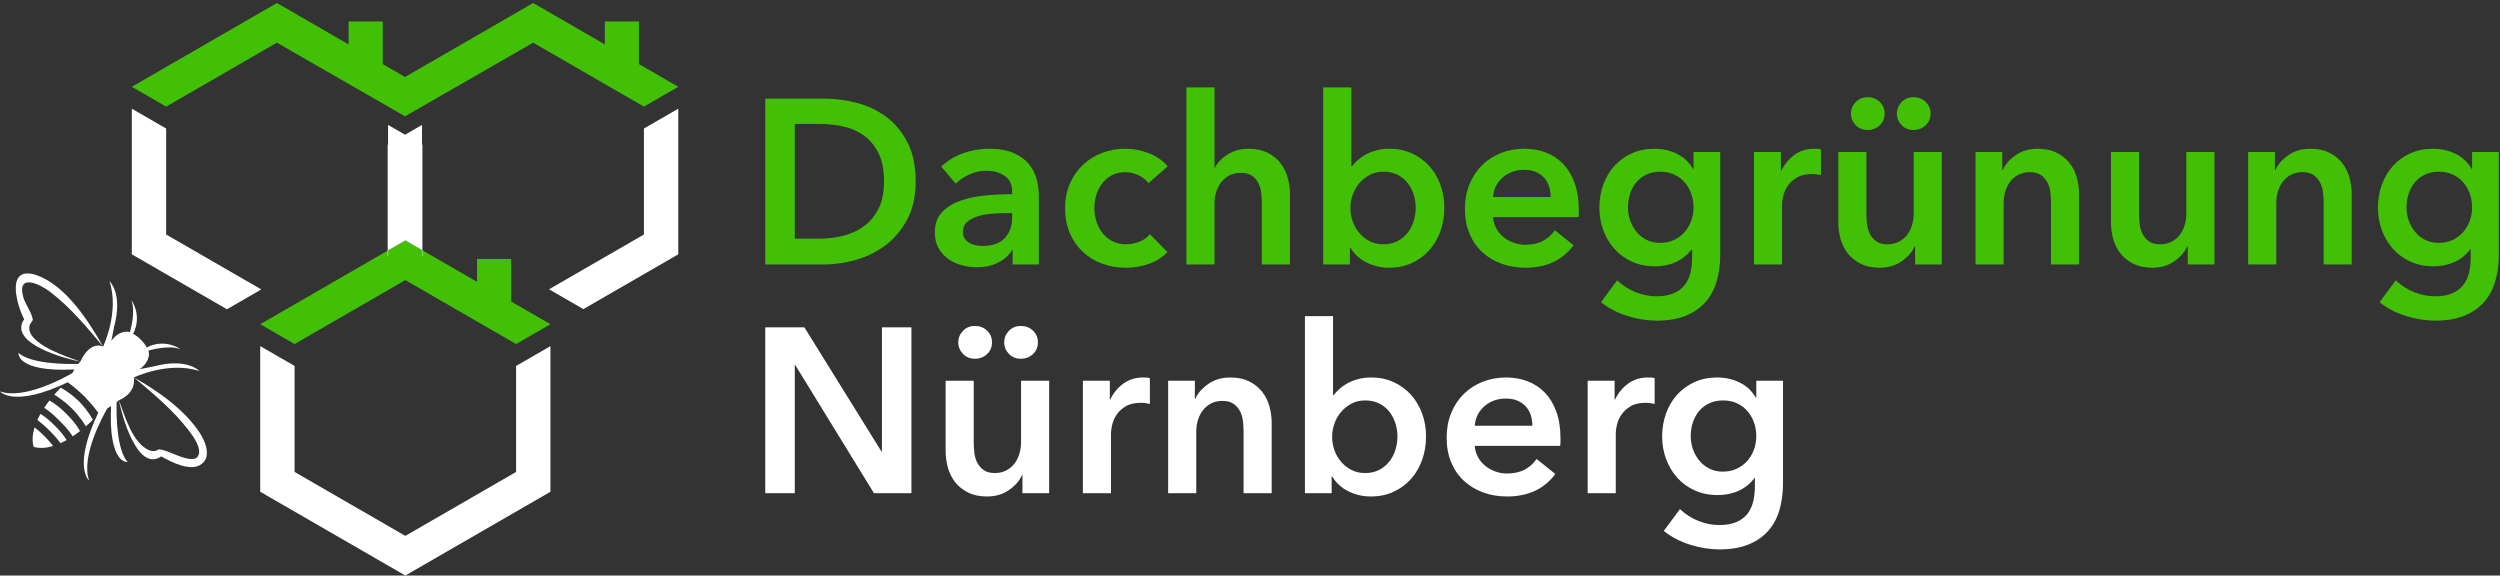 <?xml version="1.0" encoding="UTF-8"?>
<svg width="695px" height="160px" viewBox="0 0 695 160" version="1.1" xmlns="http://www.w3.org/2000/svg" xmlns:xlink="http://www.w3.org/1999/xlink" xmlns:sketch="http://www.bohemiancoding.com/sketch/ns">
    <rect x="0" y="0" width="695" height="160" fill="#333333" stroke="none"/>
    <title>Slice 1</title>
    <description>Created with Sketch (http://www.bohemiancoding.com/sketch)</description>
    <defs></defs>
    <g id="Page-1" stroke="none" stroke-width="1" fill="none" fill-rule="evenodd" sketch:type="MSPage">
        <g id="Logo-Dachbegruenung-nuernberg-weiss" sketch:type="MSLayerGroup" transform="translate(0, 1)">
            <g id="Page-1" sketch:type="MSShapeGroup">
                <g id="Logo-Dachbegruenung-nuernberg">
                    <g id="Page-1">
                        <g id="30300_dachbegrueningnuernberg">
                            <path d="M177.642,4.973 L168.15,4.973 L168.15,11.343 L148.22,-0.164 L112.601,20.401 L106.404,16.822 L106.404,4.973 L96.913,4.973 L96.913,11.343 L76.981,-0.164 L36.643,23.126 L46.19,28.637 L76.981,10.86 L112.601,31.338 L148.22,10.86 L179.011,28.637 L188.559,23.126 L177.642,16.823 L177.642,4.973" id="Fill-1" fill="#42C006"></path>
                            <path d="M142.104,70.979 L132.613,70.979 L132.613,77.349 L112.682,65.841 L72.343,89.131 L81.89,94.643 L112.682,76.866 L143.473,94.643 L153.02,89.131 L142.104,82.829 L142.104,70.979" id="Fill-2" fill="#42C006"></path>
                            <path d="M244.131,57.213 C243.045,59.255 241.645,60.872 239.931,62.065 C238.215,63.259 236.294,64.106 234.168,64.605 C232.041,65.104 229.913,65.353 227.786,65.353 L220.949,65.353 L220.949,33.445 L227.786,33.445 C229.913,33.445 232.041,33.664 234.168,34.097 C236.294,34.531 238.215,35.334 239.931,36.506 C241.645,37.678 243.045,39.306 244.131,41.39 C245.215,43.474 245.759,46.166 245.759,49.465 C245.759,52.59 245.215,55.173 244.131,57.213 L244.131,57.213 L244.131,57.213 Z M246.345,31.46 C243.913,29.659 241.178,28.366 238.14,27.585 C235.101,26.804 232.084,26.413 229.088,26.413 L212.744,26.413 L212.744,72.516 L229.088,72.516 C232.084,72.516 235.101,72.072 238.14,71.181 C241.178,70.292 243.913,68.914 246.345,67.046 C248.776,65.18 250.75,62.792 252.271,59.883 C253.79,56.975 254.55,53.502 254.55,49.465 C254.55,45.125 253.79,41.487 252.271,38.557 C250.75,35.627 248.776,33.261 246.345,31.46 L246.345,31.46 L246.345,31.46 Z" id="Fill-3" fill="#42C006"></path>
                            <path d="M281.378,59.362 C281.378,61.837 280.683,63.791 279.294,65.223 C277.904,66.656 275.864,67.372 273.173,67.372 C272.522,67.372 271.871,67.307 271.219,67.177 C270.568,67.046 269.982,66.829 269.461,66.526 C268.94,66.222 268.517,65.82 268.191,65.321 C267.866,64.822 267.703,64.204 267.703,63.464 C267.703,62.293 268.094,61.371 268.875,60.697 C269.657,60.025 270.633,59.504 271.806,59.135 C272.978,58.766 274.258,58.527 275.647,58.418 C277.036,58.311 278.36,58.255 279.62,58.255 L281.378,58.255 L281.378,59.362 L281.378,59.362 Z M286.001,44.581 C284.959,43.322 283.537,42.302 281.736,41.521 C279.934,40.739 277.644,40.348 274.866,40.348 C272.478,40.348 270.123,40.761 267.801,41.586 C265.478,42.411 263.427,43.648 261.647,45.297 L265.685,50.05 C266.683,49.053 267.941,48.206 269.461,47.511 C270.98,46.817 272.564,46.469 274.215,46.469 C276.168,46.469 277.85,46.936 279.261,47.869 C280.672,48.803 281.378,50.246 281.378,52.2 L281.378,52.981 C278.946,52.981 276.462,53.101 273.922,53.339 C271.382,53.579 269.07,54.067 266.987,54.804 C264.903,55.543 263.199,56.606 261.875,57.995 C260.55,59.385 259.889,61.251 259.889,63.595 C259.889,65.419 260.268,66.949 261.028,68.186 C261.788,69.423 262.743,70.422 263.894,71.181 C265.043,71.941 266.303,72.484 267.671,72.809 C269.038,73.134 270.35,73.297 271.61,73.297 C273.824,73.297 275.799,72.852 277.536,71.963 C279.272,71.073 280.531,69.934 281.313,68.544 L281.508,68.544 L281.508,72.516 L288.801,72.516 L288.801,53.502 C288.801,51.94 288.595,50.376 288.183,48.814 C287.77,47.251 287.043,45.84 286.001,44.581 L286.001,44.581 L286.001,44.581 Z" id="Fill-4" fill="#42C006"></path>
                            <path d="M306.349,50.05 C307.066,49.096 307.966,48.325 309.052,47.739 C310.137,47.153 311.396,46.86 312.829,46.86 C314.087,46.86 315.324,47.153 316.54,47.739 C317.755,48.325 318.667,49.053 319.275,49.921 L324.615,45.232 C323.355,43.713 321.652,42.519 319.503,41.651 C317.354,40.783 315.129,40.348 312.829,40.348 C310.527,40.348 308.368,40.739 306.349,41.521 C304.331,42.302 302.561,43.409 301.042,44.841 C299.522,46.274 298.318,48.01 297.428,50.05 C296.538,52.091 296.093,54.371 296.093,56.888 C296.093,59.493 296.538,61.816 297.428,63.856 C298.318,65.896 299.534,67.632 301.075,69.065 C302.615,70.497 304.417,71.583 306.479,72.321 C308.541,73.058 310.723,73.428 313.023,73.428 C315.368,73.428 317.549,73.047 319.568,72.288 C321.586,71.529 323.248,70.455 324.55,69.065 L319.666,64.116 C318.928,65.027 317.95,65.722 316.736,66.2 C315.52,66.678 314.304,66.917 313.089,66.917 C311.613,66.917 310.322,66.623 309.215,66.037 C308.107,65.451 307.185,64.68 306.447,63.725 C305.708,62.771 305.155,61.696 304.787,60.502 C304.417,59.309 304.233,58.104 304.233,56.888 C304.233,55.673 304.406,54.468 304.754,53.274 C305.101,52.081 305.633,51.006 306.349,50.05" id="Fill-5" fill="#42C006"></path>
                            <path d="M355.903,44.255 C354.969,43.083 353.775,42.139 352.321,41.423 C350.866,40.706 349.119,40.348 347.08,40.348 C345.907,40.348 344.822,40.501 343.824,40.804 C342.825,41.109 341.935,41.51 341.154,42.008 C340.373,42.508 339.689,43.073 339.103,43.702 C338.517,44.331 338.071,44.971 337.768,45.623 L337.638,45.623 L337.638,23.288 L329.823,23.288 L329.823,72.516 L337.638,72.516 L337.638,55.456 C337.638,54.413 337.79,53.394 338.093,52.395 C338.396,51.397 338.852,50.496 339.461,49.692 C340.068,48.89 340.828,48.25 341.74,47.772 C342.651,47.295 343.736,47.055 344.996,47.055 C346.254,47.055 347.264,47.316 348.023,47.837 C348.783,48.358 349.369,49.02 349.782,49.823 C350.194,50.627 350.466,51.516 350.596,52.493 C350.727,53.469 350.791,54.413 350.791,55.325 L350.791,72.516 L358.605,72.516 L358.605,52.981 C358.605,51.376 358.388,49.812 357.954,48.293 C357.52,46.774 356.836,45.427 355.903,44.255" id="Fill-6" fill="#42C006"></path>
                            <path d="M393.02,60.404 C392.65,61.621 392.097,62.706 391.359,63.661 C390.62,64.616 389.688,65.397 388.559,66.005 C387.43,66.613 386.106,66.917 384.587,66.917 C383.154,66.917 381.873,66.623 380.745,66.037 C379.615,65.451 378.65,64.68 377.847,63.725 C377.043,62.771 376.437,61.696 376.024,60.502 C375.61,59.309 375.405,58.104 375.405,56.888 C375.405,55.673 375.61,54.458 376.024,53.242 C376.437,52.026 377.043,50.941 377.847,49.986 C378.65,49.031 379.615,48.25 380.745,47.641 C381.873,47.034 383.154,46.73 384.587,46.73 C386.106,46.73 387.43,47.023 388.559,47.609 C389.688,48.195 390.62,48.966 391.359,49.921 C392.097,50.876 392.65,51.951 393.02,53.144 C393.388,54.338 393.573,55.543 393.573,56.758 C393.573,57.974 393.388,59.19 393.02,60.404 L393.02,60.404 L393.02,60.404 Z M397.284,45.102 C395.938,43.627 394.332,42.464 392.466,41.618 C390.599,40.772 388.559,40.348 386.345,40.348 C384.913,40.348 383.632,40.511 382.503,40.837 C381.374,41.162 380.387,41.564 379.54,42.041 C378.693,42.519 377.967,43.04 377.358,43.604 C376.751,44.169 376.252,44.711 375.861,45.232 L375.666,45.232 L375.666,23.288 L367.852,23.288 L367.852,72.516 L375.275,72.516 L375.275,67.828 L375.405,67.828 C376.49,69.651 377.999,71.041 379.931,71.995 C381.862,72.949 383.936,73.428 386.149,73.428 C388.536,73.428 390.675,72.983 392.563,72.093 C394.452,71.203 396.058,70.009 397.382,68.511 C398.706,67.014 399.727,65.255 400.442,63.237 C401.159,61.218 401.518,59.059 401.518,56.758 C401.518,54.458 401.148,52.309 400.41,50.311 C399.672,48.315 398.63,46.578 397.284,45.102 L397.284,45.102 L397.284,45.102 Z" id="Fill-7" fill="#42C006"></path>
                            <path d="M415.062,53.762 C415.234,51.548 416.136,49.736 417.764,48.325 C419.392,46.915 421.378,46.209 423.723,46.209 C424.981,46.209 426.077,46.416 427.011,46.828 C427.943,47.24 428.714,47.794 429.322,48.488 C429.93,49.183 430.374,49.986 430.657,50.897 C430.938,51.809 431.08,52.764 431.08,53.762 L415.062,53.762 L415.062,53.762 Z M434.597,44.613 C433.251,43.203 431.655,42.139 429.811,41.423 C427.965,40.706 425.957,40.348 423.787,40.348 C421.443,40.348 419.262,40.75 417.243,41.553 C415.225,42.357 413.477,43.485 412.001,44.939 C410.524,46.394 409.363,48.152 408.518,50.213 C407.671,52.276 407.247,54.566 407.247,57.084 C407.247,59.645 407.671,61.934 408.518,63.953 C409.363,65.972 410.536,67.676 412.033,69.065 C413.531,70.455 415.3,71.529 417.341,72.288 C419.381,73.047 421.616,73.428 424.048,73.428 C429.908,73.428 434.379,71.344 437.462,67.177 L432.253,63.009 C431.384,64.268 430.276,65.255 428.932,65.972 C427.585,66.688 425.937,67.046 423.982,67.046 C422.854,67.046 421.769,66.851 420.727,66.46 C419.686,66.07 418.751,65.538 417.927,64.865 C417.102,64.192 416.439,63.389 415.94,62.455 C415.44,61.522 415.148,60.492 415.062,59.362 L438.83,59.362 C438.872,59.015 438.895,58.669 438.895,58.32 L438.895,57.279 C438.895,54.458 438.514,51.994 437.755,49.888 C436.995,47.783 435.942,46.025 434.597,44.613 L434.597,44.613 L434.597,44.613 Z" id="Fill-8" fill="#42C006"></path>
                            <path d="M470.15,60.392 C469.716,61.583 469.098,62.632 468.295,63.54 C467.491,64.449 466.515,65.173 465.364,65.714 C464.214,66.255 462.922,66.526 461.49,66.526 C460.101,66.526 458.853,66.244 457.746,65.682 C456.639,65.119 455.704,64.372 454.945,63.442 C454.186,62.512 453.599,61.463 453.188,60.295 C452.774,59.127 452.568,57.916 452.568,56.66 C452.568,55.276 452.774,53.978 453.188,52.766 C453.599,51.555 454.186,50.505 454.945,49.618 C455.704,48.731 456.639,48.028 457.746,47.509 C458.853,46.99 460.123,46.73 461.555,46.73 C462.987,46.73 464.268,46.99 465.396,47.509 C466.525,48.028 467.491,48.742 468.295,49.651 C469.098,50.559 469.716,51.62 470.15,52.83 C470.584,54.042 470.802,55.319 470.802,56.66 C470.802,57.958 470.584,59.203 470.15,60.392 L470.15,60.392 L470.15,60.392 Z M470.802,45.948 L470.672,45.948 C469.542,44.039 468.022,42.628 466.113,41.715 C464.203,40.804 462.141,40.348 459.927,40.348 C457.583,40.348 455.467,40.783 453.578,41.651 C451.689,42.519 450.083,43.692 448.76,45.167 C447.435,46.644 446.415,48.38 445.699,50.376 C444.982,52.373 444.624,54.501 444.624,56.758 C444.624,58.972 444.993,61.067 445.731,63.042 C446.469,65.017 447.5,66.743 448.825,68.218 C450.148,69.695 451.765,70.867 453.676,71.735 C455.586,72.603 457.713,73.037 460.058,73.037 C462.228,73.037 464.192,72.631 465.95,71.82 C467.708,71.009 469.151,69.836 470.28,68.3 L470.411,68.3 L470.411,70.588 C470.411,72.157 470.248,73.595 469.923,74.902 C469.597,76.209 469.054,77.342 468.295,78.3 C467.534,79.259 466.515,80.01 465.233,80.555 C463.953,81.099 462.379,81.372 460.513,81.372 C458.56,81.372 456.628,80.992 454.718,80.232 C452.807,79.472 451.093,78.377 449.573,76.944 L445.08,83.001 C446.079,83.824 447.207,84.563 448.466,85.213 C449.725,85.865 451.038,86.407 452.405,86.841 C453.773,87.276 455.162,87.601 456.573,87.819 C457.983,88.035 459.318,88.144 460.578,88.144 C463.616,88.144 466.243,87.711 468.457,86.841 C470.672,85.973 472.505,84.747 473.96,83.163 C475.413,81.578 476.488,79.646 477.184,77.368 C477.877,75.088 478.225,72.537 478.225,69.716 L478.225,41.26 L470.802,41.26 L470.802,45.948 L470.802,45.948 Z" id="Fill-9" fill="#42C006"></path>
                            <path d="M504.336,40.348 C502.253,40.348 500.43,40.913 498.866,42.041 C497.304,43.171 496.088,44.646 495.22,46.469 L495.09,46.469 L495.09,41.26 L487.602,41.26 L487.602,72.516 L495.415,72.516 L495.415,55.781 C495.415,55.217 495.523,54.458 495.741,53.502 C495.958,52.547 496.37,51.614 496.978,50.702 C497.586,49.79 498.432,49.008 499.518,48.358 C500.603,47.707 502.035,47.38 503.815,47.38 C504.162,47.38 504.521,47.403 504.89,47.446 C505.258,47.489 505.704,47.576 506.225,47.707 L506.225,40.544 C505.964,40.457 505.66,40.403 505.313,40.38 C504.966,40.359 504.64,40.348 504.336,40.348" id="Fill-10" fill="#42C006"></path>
                            <path d="M519.184,35.139 C520.528,35.139 521.658,34.705 522.569,33.837 C523.481,32.969 523.937,31.883 523.937,30.581 C523.937,29.278 523.481,28.194 522.569,27.325 C521.658,26.457 520.528,26.023 519.184,26.023 C517.837,26.023 516.729,26.478 515.862,27.39 C514.993,28.301 514.56,29.365 514.56,30.581 C514.56,31.796 514.993,32.86 515.862,33.771 C516.729,34.683 517.837,35.139 519.184,35.139" id="Fill-11" fill="#42C006"></path>
                            <path d="M531.946,35.139 C533.291,35.139 534.421,34.705 535.333,33.837 C536.244,32.969 536.7,31.883 536.7,30.581 C536.7,29.278 536.244,28.194 535.333,27.325 C534.421,26.457 533.291,26.023 531.946,26.023 C530.6,26.023 529.493,26.478 528.625,27.39 C527.756,28.301 527.323,29.365 527.323,30.581 C527.323,31.796 527.756,32.86 528.625,33.771 C529.493,34.683 530.6,35.139 531.946,35.139" id="Fill-12" fill="#42C006"></path>
                            <path d="M532.012,58.451 C532.012,59.493 531.858,60.525 531.556,61.544 C531.251,62.565 530.807,63.464 530.221,64.246 C529.635,65.027 528.874,65.669 527.941,66.168 C527.008,66.667 525.933,66.917 524.719,66.917 C523.459,66.917 522.449,66.656 521.69,66.134 C520.93,65.613 520.333,64.952 519.899,64.149 C519.465,63.346 519.184,62.445 519.053,61.446 C518.923,60.448 518.857,59.493 518.857,58.581 L518.857,41.26 L511.044,41.26 L511.044,60.795 C511.044,62.402 511.26,63.964 511.694,65.484 C512.128,67.004 512.813,68.348 513.746,69.521 C514.679,70.693 515.872,71.637 517.327,72.353 C518.781,73.069 520.528,73.428 522.569,73.428 C524.914,73.428 526.942,72.831 528.658,71.637 C530.372,70.444 531.577,69.065 532.272,67.502 L532.402,67.502 L532.402,72.516 L539.825,72.516 L539.825,41.26 L532.012,41.26 L532.012,58.451" id="Fill-13" fill="#42C006"></path>
                            <path d="M575.281,44.255 C574.347,43.083 573.153,42.139 571.699,41.423 C570.244,40.706 568.497,40.348 566.457,40.348 C564.113,40.348 562.083,40.945 560.369,42.139 C558.653,43.334 557.448,44.711 556.755,46.274 L556.625,46.274 L556.625,41.26 L549.201,41.26 L549.201,72.516 L557.016,72.516 L557.016,55.325 C557.016,54.283 557.167,53.253 557.471,52.232 C557.774,51.213 558.22,50.311 558.806,49.529 C559.393,48.748 560.142,48.109 561.053,47.609 C561.964,47.11 563.049,46.86 564.309,46.86 C565.567,46.86 566.576,47.12 567.337,47.641 C568.096,48.162 568.692,48.825 569.128,49.628 C569.561,50.431 569.844,51.332 569.974,52.33 C570.104,53.329 570.169,54.283 570.169,55.195 L570.169,72.516 L577.983,72.516 L577.983,52.981 C577.983,51.376 577.766,49.812 577.332,48.293 C576.897,46.774 576.214,45.427 575.281,44.255" id="Fill-14" fill="#42C006"></path>
                            <path d="M607.806,58.451 C607.806,59.493 607.653,60.525 607.35,61.544 C607.046,62.565 606.602,63.464 606.015,64.246 C605.429,65.027 604.669,65.669 603.735,66.168 C602.802,66.667 601.728,66.917 600.513,66.917 C599.253,66.917 598.243,66.656 597.484,66.134 C596.725,65.613 596.128,64.952 595.693,64.149 C595.259,63.346 594.978,62.445 594.847,61.446 C594.718,60.448 594.652,59.493 594.652,58.581 L594.652,41.26 L586.838,41.26 L586.838,60.795 C586.838,62.402 587.055,63.964 587.489,65.484 C587.923,67.004 588.606,68.348 589.54,69.521 C590.474,70.693 591.667,71.637 593.122,72.353 C594.575,73.069 596.323,73.428 598.363,73.428 C600.708,73.428 602.737,72.831 604.452,71.637 C606.167,70.444 607.371,69.065 608.066,67.502 L608.196,67.502 L608.196,72.516 L615.62,72.516 L615.62,41.26 L607.806,41.26 L607.806,58.451" id="Fill-15" fill="#42C006"></path>
                            <path d="M651.075,44.255 C650.142,43.083 648.947,42.139 647.494,41.423 C646.039,40.706 644.291,40.348 642.251,40.348 C639.907,40.348 637.877,40.945 636.163,42.139 C634.448,43.334 633.243,44.711 632.549,46.274 L632.419,46.274 L632.419,41.26 L624.996,41.26 L624.996,72.516 L632.81,72.516 L632.81,55.325 C632.81,54.283 632.961,53.253 633.266,52.232 C633.568,51.213 634.015,50.311 634.601,49.529 C635.187,48.748 635.936,48.109 636.847,47.609 C637.759,47.11 638.843,46.86 640.103,46.86 C641.361,46.86 642.371,47.12 643.131,47.641 C643.89,48.162 644.487,48.825 644.922,49.628 C645.354,50.431 645.638,51.332 645.769,52.33 C645.898,53.329 645.964,54.283 645.964,55.195 L645.964,72.516 L653.777,72.516 L653.777,52.981 C653.777,51.376 653.56,49.812 653.127,48.293 C652.692,46.774 652.009,45.427 651.075,44.255" id="Fill-16" fill="#42C006"></path>
                            <path d="M686.596,60.392 C686.161,61.583 685.543,62.632 684.739,63.54 C683.936,64.449 682.959,65.173 681.81,65.714 C680.659,66.255 679.367,66.526 677.935,66.526 C676.545,66.526 675.298,66.244 674.19,65.682 C673.084,65.119 672.149,64.372 671.391,63.442 C670.63,62.512 670.044,61.463 669.633,60.295 C669.22,59.127 669.014,57.916 669.014,56.66 C669.014,55.276 669.22,53.978 669.633,52.766 C670.044,51.555 670.63,50.505 671.391,49.618 C672.149,48.731 673.084,48.028 674.19,47.509 C675.298,46.99 676.567,46.73 678,46.73 C679.433,46.73 680.712,46.99 681.842,47.509 C682.971,48.028 683.936,48.742 684.739,49.651 C685.543,50.559 686.161,51.62 686.596,52.83 C687.028,54.042 687.246,55.319 687.246,56.66 C687.246,57.958 687.028,59.203 686.596,60.392 L686.596,60.392 L686.596,60.392 Z M687.246,41.26 L687.246,45.948 L687.116,45.948 C685.987,44.039 684.468,42.628 682.559,41.715 C680.647,40.804 678.586,40.348 676.372,40.348 C674.028,40.348 671.911,40.783 670.022,41.651 C668.135,42.519 666.528,43.692 665.204,45.167 C663.88,46.644 662.86,48.38 662.144,50.376 C661.428,52.373 661.069,54.501 661.069,56.758 C661.069,58.972 661.438,61.067 662.176,63.042 C662.914,65.017 663.944,66.743 665.27,68.218 C666.593,69.695 668.21,70.867 670.12,71.735 C672.03,72.603 674.157,73.037 676.502,73.037 C678.672,73.037 680.637,72.631 682.396,71.82 C684.153,71.009 685.596,69.836 686.726,68.3 L686.856,68.3 L686.856,70.588 C686.856,72.157 686.693,73.595 686.367,74.902 C686.042,76.209 685.499,77.342 684.739,78.3 C683.979,79.259 682.959,80.01 681.679,80.555 C680.398,81.099 678.824,81.372 676.958,81.372 C675.005,81.372 673.072,80.992 671.162,80.232 C669.252,79.472 667.537,78.377 666.019,76.944 L661.525,83.001 C662.523,83.824 663.651,84.563 664.911,85.213 C666.17,85.865 667.483,86.407 668.851,86.841 C670.218,87.276 671.607,87.601 673.019,87.819 C674.429,88.035 675.764,88.144 677.023,88.144 C680.062,88.144 682.688,87.711 684.902,86.841 C687.116,85.973 688.95,84.747 690.404,83.163 C691.858,81.578 692.934,79.646 693.628,77.368 C694.322,75.088 694.67,72.537 694.67,69.716 L694.67,41.26 L687.246,41.26 L687.246,41.26 Z" id="Fill-17" fill="#42C006"></path>
                            <path d="M107.881,68.613 L112.682,65.841 L117.32,68.519 L117.32,70.275 L117.428,70.275 L117.428,39.237 L117.32,39.174 L117.32,33.725 L112.601,36.45 L107.881,33.725 L107.881,39.174 L107.773,39.237 L107.773,70.275 L107.881,70.275 L107.881,68.613" id="Fill-18" fill="#FFFFFF"></path>
                            <path d="M179.011,64.192 L152.627,79.424 L162.175,84.936 L188.559,69.704 L188.559,29.215 L179.011,34.728 L179.011,64.192" id="Fill-19" fill="#FFFFFF"></path>
                            <path d="M143.473,130.198 L112.682,147.975 L81.89,130.198 L81.89,100.733 L72.343,95.221 L72.343,135.71 L112.682,159 L153.02,135.71 L153.02,95.221 L143.473,100.733 L143.473,130.198" id="Fill-20" fill="#FFFFFF"></path>
                            <path d="M46.19,64.192 L46.19,34.728 L36.643,29.215 L36.643,69.704 L63.092,84.974 L72.64,79.463 L46.19,64.192" id="Fill-21" fill="#FFFFFF"></path>
                            <path d="M245.172,124.516 L245.042,124.516 L223.619,90.004 L212.744,90.004 L212.744,136.106 L220.949,136.106 L220.949,100.487 L221.08,100.487 L242.958,136.106 L253.377,136.106 L253.377,90.004 L245.172,90.004 L245.172,124.516" id="Fill-22" fill="#FFFFFF"></path>
                            <path d="M271.024,98.729 C272.369,98.729 273.499,98.296 274.41,97.426 C275.322,96.559 275.777,95.473 275.777,94.171 C275.777,92.869 275.322,91.784 274.41,90.915 C273.499,90.047 272.369,89.613 271.024,89.613 C269.678,89.613 268.571,90.068 267.703,90.98 C266.834,91.891 266.401,92.956 266.401,94.171 C266.401,95.386 266.834,96.45 267.703,97.361 C268.571,98.273 269.678,98.729 271.024,98.729" id="Fill-23" fill="#FFFFFF"></path>
                            <path d="M283.853,122.042 C283.853,123.083 283.699,124.115 283.396,125.134 C283.092,126.155 282.647,127.055 282.062,127.836 C281.476,128.618 280.715,129.259 279.782,129.757 C278.849,130.257 277.774,130.506 276.559,130.506 C275.299,130.506 274.29,130.246 273.531,129.724 C272.771,129.204 272.174,128.543 271.74,127.739 C271.306,126.936 271.024,126.036 270.894,125.037 C270.764,124.039 270.698,123.083 270.698,122.171 L270.698,104.85 L262.885,104.85 L262.885,124.385 C262.885,125.992 263.101,127.554 263.535,129.074 C263.969,130.593 264.653,131.939 265.586,133.111 C266.52,134.283 267.713,135.227 269.168,135.944 C270.622,136.66 272.369,137.018 274.41,137.018 C276.754,137.018 278.783,136.42 280.499,135.227 C282.213,134.034 283.418,132.655 284.113,131.092 L284.243,131.092 L284.243,136.106 L291.666,136.106 L291.666,104.85 L283.853,104.85 L283.853,122.042" id="Fill-24" fill="#FFFFFF"></path>
                            <path d="M283.787,98.729 C285.132,98.729 286.262,98.296 287.173,97.426 C288.084,96.559 288.541,95.473 288.541,94.171 C288.541,92.869 288.084,91.784 287.173,90.915 C286.262,90.047 285.132,89.613 283.787,89.613 C282.44,89.613 281.333,90.068 280.466,90.98 C279.597,91.891 279.164,92.956 279.164,94.171 C279.164,95.386 279.597,96.45 280.466,97.361 C281.333,98.273 282.44,98.729 283.787,98.729" id="Fill-25" fill="#FFFFFF"></path>
                            <path d="M317.777,103.938 C315.693,103.938 313.87,104.503 312.307,105.631 C310.744,106.761 309.528,108.236 308.661,110.059 L308.53,110.059 L308.53,104.85 L301.042,104.85 L301.042,136.106 L308.856,136.106 L308.856,119.371 C308.856,118.808 308.964,118.047 309.182,117.092 C309.398,116.137 309.811,115.204 310.418,114.292 C311.026,113.38 311.873,112.599 312.958,111.948 C314.043,111.296 315.476,110.971 317.256,110.971 C317.603,110.971 317.961,110.993 318.331,111.036 C318.699,111.08 319.145,111.167 319.665,111.296 L319.665,104.133 C319.405,104.047 319.101,103.993 318.754,103.97 C318.406,103.95 318.08,103.938 317.777,103.938" id="Fill-26" fill="#FFFFFF"></path>
                            <path d="M350.824,107.845 C349.891,106.673 348.697,105.729 347.243,105.013 C345.788,104.296 344.041,103.938 342,103.938 C339.657,103.938 337.626,104.536 335.912,105.729 C334.197,106.923 332.992,108.301 332.298,109.864 L332.168,109.864 L332.168,104.85 L324.745,104.85 L324.745,136.106 L332.559,136.106 L332.559,118.916 C332.559,117.874 332.71,116.843 333.014,115.822 C333.318,114.803 333.763,113.901 334.35,113.12 C334.936,112.338 335.685,111.699 336.596,111.199 C337.508,110.701 338.592,110.45 339.852,110.45 C341.11,110.45 342.12,110.711 342.88,111.231 C343.639,111.753 344.236,112.415 344.671,113.217 C345.104,114.022 345.387,114.921 345.518,115.919 C345.647,116.919 345.712,117.874 345.712,118.786 L345.712,136.106 L353.526,136.106 L353.526,116.571 C353.526,114.965 353.309,113.403 352.876,111.882 C352.441,110.364 351.758,109.017 350.824,107.845" id="Fill-27" fill="#FFFFFF"></path>
                            <path d="M387.939,123.995 C387.57,125.211 387.018,126.295 386.279,127.251 C385.541,128.206 384.608,128.987 383.479,129.594 C382.35,130.204 381.026,130.506 379.508,130.506 C378.074,130.506 376.794,130.213 375.665,129.627 C374.536,129.041 373.57,128.271 372.768,127.315 C371.964,126.361 371.356,125.287 370.944,124.092 C370.531,122.899 370.326,121.694 370.326,120.478 C370.326,119.263 370.531,118.047 370.944,116.832 C371.356,115.617 371.964,114.531 372.768,113.576 C373.57,112.622 374.536,111.839 375.665,111.231 C376.794,110.624 378.074,110.32 379.508,110.32 C381.026,110.32 382.35,110.613 383.479,111.199 C384.608,111.785 385.541,112.556 386.279,113.51 C387.018,114.466 387.57,115.541 387.939,116.734 C388.309,117.928 388.493,119.132 388.493,120.348 C388.493,121.564 388.309,122.78 387.939,123.995 L387.939,123.995 L387.939,123.995 Z M392.205,108.692 C390.859,107.216 389.253,106.055 387.387,105.209 C385.52,104.362 383.479,103.938 381.266,103.938 C379.833,103.938 378.552,104.101 377.424,104.426 C376.294,104.753 375.308,105.154 374.461,105.631 C373.614,106.11 372.887,106.63 372.279,107.194 C371.671,107.759 371.172,108.301 370.781,108.822 L370.587,108.822 L370.587,86.878 L362.771,86.878 L362.771,136.106 L370.195,136.106 L370.195,131.418 L370.326,131.418 C371.411,133.242 372.919,134.631 374.851,135.586 C376.782,136.54 378.855,137.018 381.07,137.018 C383.457,137.018 385.596,136.573 387.484,135.683 C389.372,134.794 390.978,133.599 392.303,132.101 C393.627,130.604 394.647,128.845 395.363,126.828 C396.08,124.808 396.438,122.649 396.438,120.348 C396.438,118.047 396.068,115.899 395.331,113.901 C394.592,111.905 393.55,110.169 392.205,108.692 L392.205,108.692 L392.205,108.692 Z" id="Fill-28" fill="#FFFFFF"></path>
                            <path d="M409.982,117.352 C410.155,115.138 411.057,113.327 412.685,111.915 C414.313,110.505 416.299,109.799 418.643,109.799 C419.901,109.799 420.997,110.005 421.931,110.418 C422.864,110.831 423.635,111.384 424.242,112.078 C424.851,112.773 425.295,113.576 425.578,114.487 C425.859,115.399 426.001,116.354 426.001,117.352 L409.982,117.352 L409.982,117.352 Z M429.518,108.204 C428.172,106.794 426.576,105.729 424.731,105.013 C422.886,104.296 420.878,103.938 418.708,103.938 C416.363,103.938 414.183,104.34 412.163,105.143 C410.146,105.947 408.397,107.076 406.922,108.529 C405.445,109.984 404.284,111.742 403.438,113.803 C402.591,115.866 402.168,118.157 402.168,120.673 C402.168,123.235 402.591,125.525 403.438,127.544 C404.284,129.562 405.456,131.266 406.954,132.655 C408.452,134.045 410.221,135.12 412.261,135.878 C414.301,136.637 416.537,137.018 418.969,137.018 C424.829,137.018 429.3,134.934 432.383,130.767 L427.173,126.599 C426.305,127.859 425.197,128.845 423.853,129.562 C422.506,130.278 420.856,130.636 418.903,130.636 C417.773,130.636 416.689,130.441 415.647,130.05 C414.605,129.66 413.671,129.128 412.847,128.456 C412.022,127.783 411.359,126.98 410.861,126.045 C410.361,125.113 410.068,124.082 409.982,122.953 L433.75,122.953 C433.792,122.606 433.814,122.258 433.814,121.911 L433.814,120.869 C433.814,118.047 433.435,115.585 432.676,113.478 C431.915,111.373 430.862,109.615 429.518,108.204 L429.518,108.204 L429.518,108.204 Z" id="Fill-29" fill="#FFFFFF"></path>
                            <path d="M458.104,103.938 C456.02,103.938 454.196,104.503 452.633,105.631 C451.07,106.761 449.854,108.236 448.987,110.059 L448.856,110.059 L448.856,104.85 L441.368,104.85 L441.368,136.106 L449.183,136.106 L449.183,119.371 C449.183,118.808 449.29,118.047 449.508,117.092 C449.725,116.137 450.137,115.204 450.745,114.292 C451.353,113.38 452.198,112.599 453.284,111.948 C454.369,111.296 455.802,110.971 457.582,110.971 C457.929,110.971 458.288,110.993 458.657,111.036 C459.024,111.08 459.471,111.167 459.991,111.296 L459.991,104.133 C459.731,104.047 459.427,103.993 459.08,103.97 C458.732,103.95 458.406,103.938 458.104,103.938" id="Fill-30" fill="#FFFFFF"></path>
                            <path d="M487.603,123.982 C487.168,125.172 486.549,126.222 485.746,127.13 C484.942,128.039 483.966,128.763 482.815,129.304 C481.665,129.846 480.374,130.116 478.941,130.116 C477.552,130.116 476.305,129.835 475.197,129.272 C474.09,128.71 473.156,127.962 472.397,127.033 C471.637,126.102 471.051,125.052 470.64,123.884 C470.226,122.717 470.021,121.506 470.021,120.251 C470.021,118.867 470.226,117.568 470.64,116.356 C471.051,115.145 471.637,114.095 472.397,113.209 C473.156,112.321 474.09,111.618 475.197,111.099 C476.305,110.581 477.574,110.32 479.006,110.32 C480.439,110.32 481.719,110.581 482.849,111.099 C483.978,111.618 484.942,112.333 485.746,113.241 C486.549,114.15 487.168,115.21 487.603,116.42 C488.035,117.632 488.253,118.909 488.253,120.251 C488.253,121.548 488.035,122.793 487.603,123.982 L487.603,123.982 L487.603,123.982 Z M488.253,104.85 L488.253,109.539 L488.123,109.539 C486.993,107.628 485.475,106.217 483.565,105.306 C481.654,104.394 479.593,103.938 477.378,103.938 C475.034,103.938 472.918,104.373 471.029,105.241 C469.142,106.11 467.534,107.282 466.211,108.756 C464.887,110.234 463.866,111.97 463.15,113.966 C462.435,115.963 462.075,118.091 462.075,120.348 C462.075,122.562 462.444,124.657 463.183,126.631 C463.921,128.608 464.951,130.333 466.276,131.809 C467.6,133.285 469.217,134.458 471.127,135.325 C473.037,136.193 475.164,136.628 477.509,136.628 C479.679,136.628 481.644,136.221 483.402,135.41 C485.16,134.599 486.603,133.426 487.732,131.891 L487.862,131.891 L487.862,134.178 C487.862,135.747 487.7,137.185 487.374,138.493 C487.048,139.798 486.505,140.932 485.746,141.891 C484.985,142.849 483.966,143.6 482.686,144.145 C481.405,144.69 479.83,144.961 477.965,144.961 C476.011,144.961 474.079,144.582 472.169,143.823 C470.258,143.062 468.544,141.966 467.024,140.535 L462.532,146.59 C463.53,147.415 464.658,148.153 465.918,148.804 C467.177,149.456 468.489,149.998 469.857,150.432 C471.225,150.866 472.614,151.192 474.024,151.409 C475.436,151.626 476.77,151.735 478.03,151.735 C481.068,151.735 483.694,151.3 485.909,150.432 C488.123,149.563 489.957,148.337 491.411,146.753 C492.865,145.168 493.939,143.237 494.635,140.958 C495.328,138.678 495.677,136.128 495.677,133.306 L495.677,104.85 L488.253,104.85 L488.253,104.85 Z" id="Fill-31" fill="#FFFFFF"></path>
                            <path d="M18.525,114.113 C18.517,114.105 18.509,114.097 18.501,114.088 C18.493,114.082 18.485,114.073 18.475,114.063 L18.473,114.064 C17.091,112.67 15.464,111.284 13.747,110.337 C13.263,110.965 12.764,111.65 12.278,112.383 C12.846,112.718 14.393,113.732 16.557,115.981 C16.567,115.991 16.573,115.997 16.583,116.006 C16.591,116.014 16.599,116.022 16.607,116.031 C18.856,118.195 19.87,119.742 20.202,120.307 C20.938,119.824 21.625,119.327 22.251,118.84 C21.303,117.124 19.918,115.498 18.523,114.115 L18.525,114.113" id="Fill-32" fill="#FFFFFF"></path>
                            <path d="M15.244,117.346 C15.235,117.337 15.228,117.331 15.217,117.32 C14.028,116.106 12.653,114.905 11.25,114.07 C10.94,114.617 10.649,115.184 10.389,115.758 C10.847,116.102 12.231,117.173 13.831,118.758 C15.416,120.359 16.484,121.739 16.83,122.199 C17.406,121.94 17.972,121.647 18.52,121.34 C17.681,119.932 16.479,118.558 15.268,117.371 C15.26,117.363 15.251,117.354 15.244,117.346" id="Fill-33" fill="#FFFFFF"></path>
                            <path d="M12.351,120.239 L12.325,120.213 C11.468,119.365 10.51,118.494 9.595,117.828 C9.048,119.626 8.869,121.462 9.342,123.196 L9.311,123.226 C9.326,123.233 9.339,123.234 9.354,123.236 C9.355,123.25 9.358,123.264 9.362,123.276 L9.392,123.246 C11.125,123.719 12.964,123.542 14.757,122.991 C14.097,122.081 13.221,121.118 12.375,120.263 C12.367,120.254 12.359,120.247 12.351,120.239" id="Fill-34" fill="#FFFFFF"></path>
                            <path d="M55.754,119.686 C51.537,113.021 44.012,107.767 37.24,103.927 C42.614,108.437 48.216,113.085 52.487,118.694 C53.634,120.212 56.393,123.83 54.964,125.929 C53.828,127.613 49.651,125.745 48.377,125.233 C46.591,124.515 45.415,123.985 44.062,123.915 C43.322,124.522 42.275,124.523 41.42,124.151 C36.772,122.133 34.67,114.507 33.061,110.266 C33.724,113.908 38.08,130.487 44.823,125.882 C47.828,127.575 53.153,130.298 56.146,127.927 C58.708,125.899 57.152,121.896 55.754,119.686" id="Fill-35" fill="#FFFFFF"></path>
                            <path d="M8.28,89.27 C8.332,89.105 9.137,88.02 9.13,87.957 C8.881,85.876 6.949,83.538 6.407,81.391 C4.789,74.983 10.996,77.906 13.898,80.1 C19.508,84.371 24.156,89.974 28.662,95.35 C24.657,88.292 18.33,78.416 10.289,75.541 C1.715,72.549 4.328,83.081 6.711,87.749 C2.073,94.505 18.676,98.867 22.325,99.53 C19.218,98.35 6.657,94.514 8.28,89.27" id="Fill-36" fill="#FFFFFF"></path>
                            <path d="M21.993,110.596 C21.986,110.588 21.978,110.58 21.967,110.57 L21.965,110.572 C20.595,109.257 18.904,107.896 16.883,106.773 C16.883,106.773 16.756,106.894 16.544,107.112 C16.223,107.437 15.705,107.986 15.075,108.712 C15.51,108.967 17.686,110.289 20.014,112.576 C22.3,114.903 23.621,117.078 23.875,117.513 C24.604,116.884 25.148,116.363 25.476,116.044 C25.695,115.835 25.815,115.706 25.815,115.706 C24.691,113.683 23.33,111.992 22.016,110.622 L22.018,110.621 C22.01,110.612 22.001,110.604 21.993,110.596" id="Fill-37" fill="#FFFFFF"></path>
                            <path d="M55.44,102.153 C55.44,102.153 52.014,98.374 42.794,100.853 L38.83,101.631 C40.203,100.7 41.935,98.599 41.261,96.481 C41.261,96.481 46.636,94.769 50.18,96.067 C50.18,96.067 46.024,92.954 40.789,95.573 C40.439,94.911 39.92,94.207 39.179,93.459 C39.171,93.451 39.163,93.442 39.155,93.435 C39.146,93.424 39.14,93.419 39.129,93.408 C38.381,92.669 37.674,92.146 37.018,91.802 C39.634,86.564 36.52,82.406 36.52,82.406 C37.819,85.952 36.108,91.331 36.108,91.331 C33.819,90.762 31.889,92.387 30.959,93.759 L31.732,89.792 C34.217,80.576 30.433,77.146 30.433,77.146 C33.27,85.776 28.662,95.35 28.662,95.35 C28.662,95.35 25.207,93.424 22.325,99.53 C22.136,99.742 21.954,99.957 21.781,100.172 C17.478,100.267 8.541,100.077 5.143,97.12 C5.143,97.12 4.403,102.494 20.692,101.708 C20.463,102.064 20.26,102.411 20.079,102.741 C18.083,103.899 6.77,110.181 0,107.816 C0,107.816 3.741,112.496 18.947,105.226 C18.922,105.298 18.91,105.335 18.91,105.335 C20.652,106.513 23.183,108.913 23.436,109.153 C23.675,109.405 26.076,111.939 27.254,113.678 C27.254,113.678 27.292,113.667 27.364,113.644 C20.09,128.845 24.772,132.588 24.772,132.588 C22.405,125.815 28.689,114.503 29.849,112.51 C30.176,112.327 30.524,112.125 30.883,111.898 C30.096,128.187 35.468,127.445 35.468,127.445 C32.512,124.046 32.323,115.112 32.415,110.807 C32.634,110.636 32.846,110.452 33.061,110.266 C33.061,110.266 37.8,108.606 37.24,103.927 C37.24,103.927 46.813,99.319 55.44,102.153" id="Fill-38" fill="#FFFFFF"></path>
                        </g>
                    </g>
                </g>
            </g>
        </g>
    </g>
</svg>